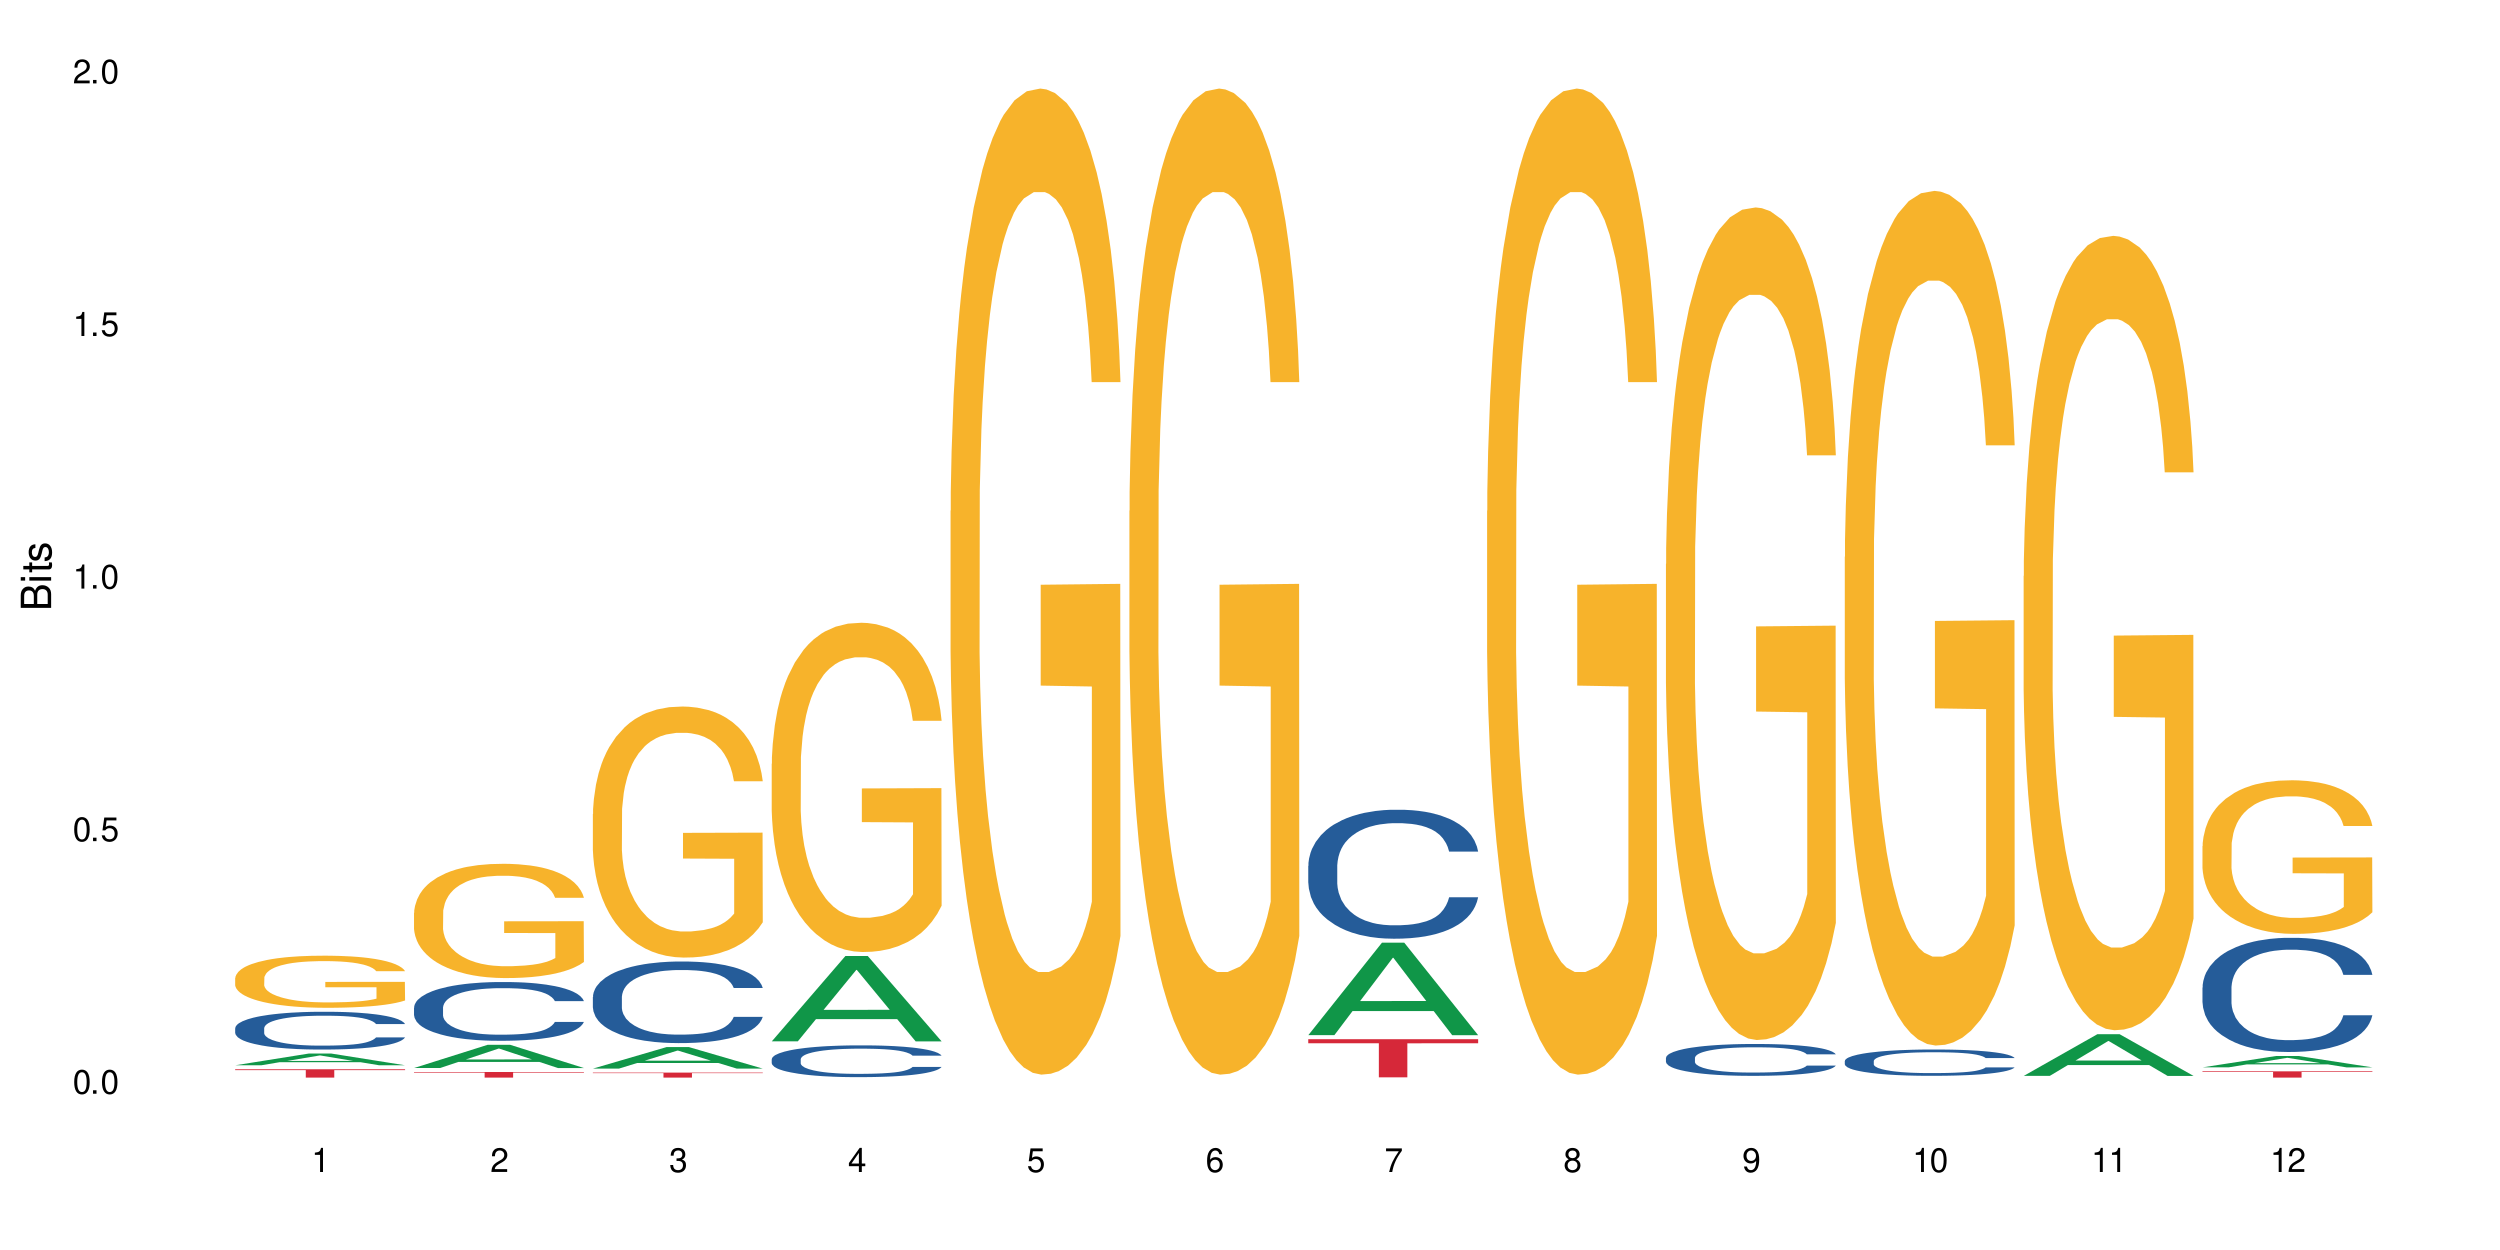 <?xml version="1.0" encoding="UTF-8"?>
<svg xmlns="http://www.w3.org/2000/svg" xmlns:xlink="http://www.w3.org/1999/xlink" width="720" height="360" viewBox="0 0 720 360">
<defs>
<g>
<g id="glyph-0-0">
</g>
<g id="glyph-0-1">
<path d="M 2.641 -6.938 C 2 -6.938 1.422 -6.656 1.078 -6.172 C 0.641 -5.562 0.406 -4.641 0.406 -3.359 C 0.406 -1.016 1.188 0.219 2.641 0.219 C 4.078 0.219 4.859 -1.016 4.859 -3.297 C 4.859 -4.641 4.656 -5.547 4.203 -6.172 C 3.844 -6.656 3.281 -6.938 2.641 -6.938 Z M 2.641 -6.188 C 3.547 -6.188 4 -5.25 4 -3.375 C 4 -1.406 3.562 -0.484 2.625 -0.484 C 1.734 -0.484 1.281 -1.438 1.281 -3.344 C 1.281 -5.25 1.734 -6.188 2.641 -6.188 Z M 2.641 -6.188 "/>
</g>
<g id="glyph-0-2">
<path d="M 1.828 -1 L 0.828 -1 L 0.828 0 L 1.828 0 Z M 1.828 -1 "/>
</g>
<g id="glyph-0-3">
<path d="M 4.562 -6.797 L 1.062 -6.797 L 0.547 -3.094 L 1.328 -3.094 C 1.719 -3.562 2.047 -3.734 2.578 -3.734 C 3.484 -3.734 4.062 -3.109 4.062 -2.094 C 4.062 -1.125 3.484 -0.531 2.578 -0.531 C 1.828 -0.531 1.375 -0.906 1.188 -1.672 L 0.328 -1.672 C 0.453 -1.109 0.547 -0.844 0.75 -0.594 C 1.125 -0.078 1.828 0.219 2.594 0.219 C 3.969 0.219 4.922 -0.781 4.922 -2.219 C 4.922 -3.562 4.031 -4.484 2.719 -4.484 C 2.25 -4.484 1.859 -4.359 1.469 -4.062 L 1.734 -5.969 L 4.562 -5.969 Z M 4.562 -6.797 "/>
</g>
<g id="glyph-0-4">
<path d="M 2.484 -4.938 L 2.484 0 L 3.328 0 L 3.328 -6.938 L 2.766 -6.938 C 2.469 -5.875 2.281 -5.734 0.984 -5.562 L 0.984 -4.938 Z M 2.484 -4.938 "/>
</g>
<g id="glyph-0-5">
<path d="M 4.859 -0.828 L 1.281 -0.828 C 1.359 -1.406 1.672 -1.781 2.5 -2.281 L 3.469 -2.828 C 4.406 -3.344 4.906 -4.062 4.906 -4.906 C 4.906 -5.484 4.672 -6.031 4.266 -6.406 C 3.859 -6.766 3.375 -6.938 2.719 -6.938 C 1.859 -6.938 1.219 -6.625 0.844 -6.031 C 0.609 -5.672 0.5 -5.234 0.484 -4.531 L 1.328 -4.531 C 1.359 -5.016 1.406 -5.281 1.531 -5.516 C 1.75 -5.938 2.188 -6.203 2.703 -6.203 C 3.469 -6.203 4.031 -5.641 4.031 -4.891 C 4.031 -4.344 3.719 -3.859 3.125 -3.516 L 2.234 -3 C 0.812 -2.172 0.406 -1.531 0.328 -0.016 L 4.859 -0.016 Z M 4.859 -0.828 "/>
</g>
<g id="glyph-0-6">
<path d="M 2.125 -3.188 L 2.578 -3.188 C 3.5 -3.188 3.984 -2.766 3.984 -1.922 C 3.984 -1.062 3.469 -0.531 2.594 -0.531 C 1.656 -0.531 1.203 -1 1.156 -2.016 L 0.312 -2.016 C 0.344 -1.453 0.438 -1.094 0.609 -0.781 C 0.953 -0.109 1.625 0.219 2.547 0.219 C 3.953 0.219 4.859 -0.625 4.859 -1.938 C 4.859 -2.828 4.516 -3.297 3.703 -3.594 C 4.344 -3.844 4.656 -4.328 4.656 -5.031 C 4.656 -6.219 3.875 -6.938 2.578 -6.938 C 1.203 -6.938 0.484 -6.172 0.453 -4.703 L 1.297 -4.703 C 1.312 -5.125 1.344 -5.359 1.453 -5.578 C 1.641 -5.969 2.062 -6.203 2.594 -6.203 C 3.344 -6.203 3.797 -5.75 3.797 -5 C 3.797 -4.516 3.609 -4.219 3.25 -4.047 C 3.016 -3.953 2.703 -3.922 2.125 -3.906 Z M 2.125 -3.188 "/>
</g>
<g id="glyph-0-7">
<path d="M 3.141 -1.672 L 3.141 0 L 3.984 0 L 3.984 -1.672 L 4.984 -1.672 L 4.984 -2.438 L 3.984 -2.438 L 3.984 -6.938 L 3.359 -6.938 L 0.266 -2.578 L 0.266 -1.672 Z M 3.141 -2.438 L 1 -2.438 L 3.141 -5.5 Z M 3.141 -2.438 "/>
</g>
<g id="glyph-0-8">
<path d="M 4.781 -5.125 C 4.609 -6.266 3.891 -6.938 2.844 -6.938 C 2.094 -6.938 1.422 -6.578 1.031 -5.953 C 0.594 -5.266 0.406 -4.422 0.406 -3.172 C 0.406 -2 0.578 -1.25 0.984 -0.641 C 1.359 -0.078 1.953 0.219 2.703 0.219 C 3.984 0.219 4.922 -0.75 4.922 -2.094 C 4.922 -3.375 4.062 -4.281 2.844 -4.281 C 2.172 -4.281 1.641 -4.031 1.281 -3.516 C 1.281 -5.234 1.828 -6.188 2.797 -6.188 C 3.391 -6.188 3.797 -5.797 3.938 -5.125 Z M 2.734 -3.531 C 3.547 -3.531 4.062 -2.953 4.062 -2.031 C 4.062 -1.156 3.484 -0.531 2.703 -0.531 C 1.922 -0.531 1.328 -1.188 1.328 -2.078 C 1.328 -2.938 1.906 -3.531 2.734 -3.531 Z M 2.734 -3.531 "/>
</g>
<g id="glyph-0-9">
<path d="M 4.984 -6.797 L 0.438 -6.797 L 0.438 -5.969 L 4.109 -5.969 C 2.5 -3.656 1.828 -2.234 1.328 0 L 2.219 0 C 2.594 -2.172 3.453 -4.047 4.984 -6.094 Z M 4.984 -6.797 "/>
</g>
<g id="glyph-0-10">
<path d="M 3.75 -3.656 C 4.469 -4.094 4.688 -4.438 4.688 -5.078 C 4.688 -6.172 3.844 -6.938 2.641 -6.938 C 1.438 -6.938 0.594 -6.172 0.594 -5.094 C 0.594 -4.438 0.812 -4.094 1.516 -3.656 C 0.734 -3.266 0.359 -2.703 0.359 -1.922 C 0.359 -0.656 1.281 0.219 2.641 0.219 C 3.984 0.219 4.922 -0.656 4.922 -1.922 C 4.922 -2.703 4.531 -3.266 3.75 -3.656 Z M 2.641 -6.188 C 3.359 -6.188 3.812 -5.75 3.812 -5.062 C 3.812 -4.406 3.344 -3.984 2.641 -3.984 C 1.922 -3.984 1.453 -4.406 1.453 -5.078 C 1.453 -5.75 1.922 -6.188 2.641 -6.188 Z M 2.641 -3.266 C 3.484 -3.266 4.062 -2.719 4.062 -1.906 C 4.062 -1.078 3.484 -0.531 2.625 -0.531 C 1.797 -0.531 1.219 -1.094 1.219 -1.906 C 1.219 -2.719 1.781 -3.266 2.641 -3.266 Z M 2.641 -3.266 "/>
</g>
<g id="glyph-0-11">
<path d="M 0.516 -1.578 C 0.672 -0.453 1.406 0.219 2.438 0.219 C 3.188 0.219 3.859 -0.141 4.266 -0.766 C 4.688 -1.453 4.891 -2.297 4.891 -3.547 C 4.891 -4.719 4.703 -5.453 4.312 -6.078 C 3.938 -6.641 3.344 -6.938 2.594 -6.938 C 1.297 -6.938 0.359 -5.969 0.359 -4.625 C 0.359 -3.344 1.234 -2.453 2.453 -2.453 C 3.094 -2.453 3.578 -2.672 4.016 -3.203 C 4 -1.484 3.469 -0.531 2.5 -0.531 C 1.906 -0.531 1.484 -0.906 1.359 -1.578 Z M 2.578 -6.203 C 3.375 -6.203 3.969 -5.531 3.969 -4.641 C 3.969 -3.797 3.391 -3.188 2.547 -3.188 C 1.734 -3.188 1.234 -3.766 1.234 -4.688 C 1.234 -5.562 1.797 -6.203 2.578 -6.203 Z M 2.578 -6.203 "/>
</g>
<g id="glyph-1-0">
</g>
<g id="glyph-1-1">
<path d="M 0 -0.953 L 0 -4.891 C 0 -5.719 -0.234 -6.344 -0.734 -6.797 C -1.188 -7.234 -1.812 -7.469 -2.5 -7.469 C -3.547 -7.469 -4.188 -7 -4.625 -5.875 C -4.984 -6.688 -5.625 -7.094 -6.531 -7.094 C -7.172 -7.094 -7.734 -6.859 -8.141 -6.391 C -8.562 -5.922 -8.75 -5.344 -8.75 -4.5 L -8.75 -0.953 Z M -4.984 -2.062 L -7.766 -2.062 L -7.766 -4.219 C -7.766 -4.844 -7.688 -5.203 -7.453 -5.5 C -7.219 -5.812 -6.859 -5.969 -6.375 -5.969 C -5.891 -5.969 -5.531 -5.812 -5.297 -5.5 C -5.062 -5.203 -4.984 -4.844 -4.984 -4.219 Z M -0.984 -2.062 L -4 -2.062 L -4 -4.781 C -4 -5.766 -3.438 -6.359 -2.484 -6.359 C -1.547 -6.359 -0.984 -5.766 -0.984 -4.781 Z M -0.984 -2.062 "/>
</g>
<g id="glyph-1-2">
<path d="M -6.281 -1.797 L -6.281 -0.797 L 0 -0.797 L 0 -1.797 Z M -8.75 -1.797 L -8.75 -0.797 L -7.484 -0.797 L -7.484 -1.797 Z M -8.75 -1.797 "/>
</g>
<g id="glyph-1-3">
<path d="M -6.281 -3.047 L -6.281 -2.016 L -8.016 -2.016 L -8.016 -1.016 L -6.281 -1.016 L -6.281 -0.172 L -5.469 -0.172 L -5.469 -1.016 L -0.719 -1.016 C -0.078 -1.016 0.281 -1.453 0.281 -2.234 C 0.281 -2.5 0.25 -2.719 0.188 -3.047 L -0.641 -3.047 C -0.609 -2.906 -0.594 -2.766 -0.594 -2.562 C -0.594 -2.141 -0.719 -2.016 -1.156 -2.016 L -5.469 -2.016 L -5.469 -3.047 Z M -6.281 -3.047 "/>
</g>
<g id="glyph-1-4">
<path d="M -4.531 -5.25 C -5.766 -5.25 -6.469 -4.422 -6.469 -2.969 C -6.469 -1.516 -5.719 -0.562 -4.547 -0.562 C -3.562 -0.562 -3.094 -1.062 -2.734 -2.562 L -2.516 -3.484 C -2.344 -4.188 -2.094 -4.469 -1.641 -4.469 C -1.047 -4.469 -0.641 -3.875 -0.641 -3 C -0.641 -2.453 -0.797 -2 -1.062 -1.75 C -1.25 -1.594 -1.422 -1.531 -1.875 -1.469 L -1.875 -0.406 C -0.422 -0.453 0.281 -1.266 0.281 -2.922 C 0.281 -4.5 -0.5 -5.516 -1.719 -5.516 C -2.656 -5.516 -3.172 -4.984 -3.469 -3.734 L -3.703 -2.766 C -3.891 -1.953 -4.156 -1.609 -4.594 -1.609 C -5.188 -1.609 -5.547 -2.125 -5.547 -2.938 C -5.547 -3.75 -5.203 -4.172 -4.531 -4.203 Z M -4.531 -5.25 "/>
</g>
</g>
</defs>
<rect x="-72" y="-36" width="864" height="432" fill="rgb(100%, 100%, 100%)" fill-opacity="1"/>
<path fill-rule="nonzero" fill="rgb(6.275%, 58.824%, 28.235%)" fill-opacity="1" d="M 67.73 306.801 L 67.785 306.797 L 88.957 303.418 L 95.387 303.418 L 116.664 306.801 L 109.188 306.801 L 103.855 305.918 L 80.488 305.918 L 75.258 306.801 L 67.73 306.801 L 82.734 305.555 L 101.711 305.551 L 92.25 303.973 L 92.145 303.969 L 92.039 303.977 L 82.684 305.551 L 82.734 305.555 Z M 67.73 306.801 "/>
<path fill-rule="nonzero" fill="rgb(14.51%, 36.078%, 60%)" fill-opacity="1" d="M 67.73 296.129 L 67.789 296.117 L 67.789 295.879 L 67.969 295.5 L 68.387 295.023 L 68.805 294.695 L 69.879 294.109 L 71.371 293.539 L 72.922 293.102 L 74.055 292.844 L 75.07 292.645 L 77.398 292.277 L 78.891 292.09 L 80.5 291.918 L 82.469 291.75 L 83.902 291.652 L 87.125 291.492 L 89.512 291.422 L 91.363 291.391 L 95.359 291.391 L 97.746 291.434 L 99.477 291.48 L 101.387 291.562 L 102.996 291.652 L 105.801 291.871 L 108.309 292.148 L 109.441 292.309 L 111.234 292.617 L 112.605 292.914 L 113.559 293.172 L 114.633 293.539 L 115.59 293.988 L 116.305 294.496 L 116.664 294.922 L 108.309 294.922 L 107.891 294.527 L 107.414 294.219 L 106.52 293.809 L 105.625 293.52 L 104.371 293.23 L 103.238 293.043 L 101.684 292.855 L 100.312 292.734 L 98.879 292.645 L 97.508 292.586 L 94.883 292.527 L 91.84 292.527 L 90.707 292.547 L 88.379 292.625 L 87.125 292.695 L 85.336 292.836 L 84.082 292.965 L 82.59 293.164 L 81.574 293.332 L 80.32 293.59 L 79.426 293.82 L 78.414 294.148 L 77.816 294.395 L 77.277 294.676 L 76.801 295.004 L 76.441 295.352 L 76.203 295.719 L 76.086 296.078 L 76.086 297.617 L 76.203 297.977 L 76.504 298.395 L 77.277 299 L 78.414 299.527 L 79.727 299.945 L 80.977 300.246 L 81.695 300.383 L 82.648 300.543 L 84.141 300.742 L 86.289 300.941 L 87.543 301.02 L 89.453 301.102 L 91.422 301.141 L 94.047 301.141 L 96.375 301.102 L 97.926 301.051 L 99.535 300.973 L 101.746 300.801 L 103.117 300.645 L 104.312 300.453 L 105.207 300.266 L 105.801 300.105 L 106.699 299.797 L 107.414 299.461 L 107.949 299.109 L 108.309 298.773 L 116.664 298.773 L 116.305 299.172 L 115.77 299.559 L 115.23 299.848 L 114.395 300.195 L 113.441 300.504 L 112.066 300.852 L 110.934 301.082 L 109.441 301.328 L 108.07 301.52 L 106.578 301.688 L 104.371 301.887 L 102.938 301.984 L 101.387 302.074 L 99.535 302.156 L 97.211 302.227 L 94.703 302.266 L 92.375 302.273 L 89.871 302.254 L 88.02 302.215 L 85.574 302.125 L 82.531 301.945 L 80.32 301.758 L 78.59 301.566 L 77.102 301.371 L 75.43 301.102 L 73.281 300.664 L 71.969 300.324 L 71.074 300.047 L 70.059 299.66 L 69.344 299.309 L 68.508 298.754 L 67.91 298.047 L 67.73 297.5 Z M 67.73 296.129 "/>
<path fill-rule="nonzero" fill="rgb(96.863%, 70.196%, 16.863%)" fill-opacity="1" d="M 67.73 281.664 L 67.789 281.652 L 67.789 281.379 L 68.031 280.762 L 68.625 279.91 L 69.402 279.211 L 70.238 278.664 L 70.773 278.375 L 71.668 277.965 L 72.445 277.664 L 74.414 277.047 L 76.922 276.469 L 78.293 276.223 L 79.844 275.988 L 82.051 275.73 L 83.066 275.633 L 86.172 275.414 L 89.691 275.277 L 93.57 275.234 L 95.359 275.25 L 97.805 275.305 L 101.148 275.457 L 103.059 275.594 L 104.551 275.73 L 106.102 275.906 L 108.012 276.184 L 109.801 276.512 L 111.234 276.84 L 112.664 277.25 L 113.859 277.691 L 114.871 278.172 L 115.77 278.746 L 116.305 279.227 L 116.664 279.707 L 108.367 279.707 L 107.891 279.227 L 107.355 278.855 L 106.461 278.402 L 105.562 278.074 L 104.668 277.812 L 102.996 277.457 L 101.566 277.238 L 99.777 277.047 L 98.047 276.922 L 96.074 276.84 L 94.883 276.812 L 91.719 276.812 L 88.855 276.91 L 87.184 277.02 L 85.992 277.129 L 84.32 277.332 L 83.305 277.5 L 82.707 277.609 L 80.918 278.031 L 79.727 278.418 L 79.07 278.676 L 78.234 279.09 L 77.637 279.457 L 76.98 280.008 L 76.621 280.418 L 76.145 281.352 L 76.086 283.816 L 76.266 284.34 L 76.621 284.902 L 77.102 285.395 L 77.816 285.914 L 78.531 286.312 L 79.785 286.848 L 80.859 287.203 L 81.695 287.438 L 83.305 287.809 L 83.961 287.93 L 85.512 288.18 L 87.125 288.371 L 89.094 288.535 L 90.586 288.617 L 92.973 288.684 L 96.016 288.684 L 99.598 288.602 L 101.863 288.492 L 103.414 288.383 L 104.43 288.289 L 105.684 288.137 L 106.578 288 L 107.414 287.848 L 108.43 287.617 L 108.43 284.34 L 93.688 284.324 L 93.688 282.789 L 116.602 282.777 L 116.664 288.137 L 115.41 288.508 L 113.859 288.863 L 112.367 289.137 L 110.816 289.371 L 108.605 289.633 L 106.816 289.797 L 104.07 289.988 L 101.566 290.109 L 98.941 290.191 L 96.613 290.234 L 93.867 290.25 L 91.422 290.219 L 88.797 290.137 L 86.707 290.027 L 84.797 289.891 L 82.887 289.715 L 80.5 289.426 L 78.949 289.191 L 77.34 288.906 L 75.727 288.562 L 74.297 288.191 L 73.34 287.902 L 72.387 287.574 L 71.371 287.164 L 70.418 286.699 L 69.699 286.273 L 69.043 285.793 L 68.566 285.34 L 68.09 284.723 L 67.852 284.23 L 67.73 283.805 Z M 67.73 281.664 "/>
<path fill-rule="nonzero" fill="rgb(83.922%, 15.686%, 22.353%)" fill-opacity="1" d="M 67.73 307.945 L 116.664 307.945 L 116.664 308.203 L 96.27 308.207 L 96.27 310.352 L 88.066 310.352 L 88.066 308.207 L 87.945 308.203 L 67.73 308.203 Z M 67.73 307.945 "/>
<path fill-rule="nonzero" fill="rgb(6.275%, 58.824%, 28.235%)" fill-opacity="1" d="M 119.238 307.586 L 119.289 307.578 L 140.465 300.895 L 146.895 300.895 L 168.172 307.594 L 160.695 307.594 L 155.363 305.844 L 131.996 305.844 L 126.766 307.586 L 119.238 307.586 L 134.242 305.121 L 153.219 305.113 L 143.758 301.988 L 143.652 301.984 L 143.547 302.004 L 134.191 305.113 L 134.242 305.121 Z M 119.238 307.586 "/>
<path fill-rule="nonzero" fill="rgb(14.51%, 36.078%, 60%)" fill-opacity="1" d="M 119.238 290.191 L 119.297 290.18 L 119.297 289.805 L 119.477 289.219 L 119.895 288.477 L 120.312 287.965 L 121.387 287.055 L 122.879 286.172 L 124.43 285.492 L 125.562 285.09 L 126.578 284.781 L 128.906 284.207 L 130.398 283.914 L 132.008 283.652 L 133.977 283.387 L 135.41 283.234 L 138.633 282.984 L 141.02 282.879 L 142.871 282.832 L 146.867 282.832 L 149.254 282.895 L 150.984 282.969 L 152.895 283.094 L 154.504 283.234 L 157.309 283.574 L 159.816 284.008 L 160.949 284.254 L 162.742 284.734 L 164.113 285.199 L 165.066 285.602 L 166.141 286.172 L 167.098 286.867 L 167.812 287.656 L 168.172 288.32 L 159.816 288.32 L 159.398 287.703 L 158.922 287.223 L 158.027 286.59 L 157.133 286.141 L 155.879 285.691 L 154.746 285.398 L 153.191 285.105 L 151.82 284.918 L 150.387 284.781 L 149.016 284.688 L 146.391 284.594 L 143.348 284.594 L 142.211 284.625 L 139.887 284.75 L 138.633 284.855 L 136.844 285.074 L 135.59 285.273 L 134.098 285.586 L 133.082 285.848 L 131.828 286.25 L 130.934 286.605 L 129.922 287.117 L 129.324 287.504 L 128.785 287.934 L 128.309 288.445 L 127.949 288.988 L 127.711 289.559 L 127.594 290.117 L 127.594 292.512 L 127.711 293.07 L 128.012 293.719 L 128.785 294.664 L 129.922 295.484 L 131.234 296.133 L 132.484 296.598 L 133.203 296.812 L 134.156 297.062 L 135.648 297.371 L 137.797 297.68 L 139.051 297.805 L 140.961 297.926 L 142.93 297.988 L 145.555 297.988 L 147.883 297.926 L 149.434 297.848 L 151.043 297.727 L 153.254 297.461 L 154.625 297.215 L 155.816 296.922 L 156.715 296.629 L 157.309 296.379 L 158.207 295.902 L 158.922 295.375 L 159.457 294.832 L 159.816 294.309 L 168.172 294.309 L 167.812 294.926 L 167.277 295.531 L 166.738 295.977 L 165.902 296.52 L 164.949 297 L 163.574 297.539 L 162.441 297.895 L 160.949 298.281 L 159.578 298.578 L 158.086 298.84 L 155.879 299.148 L 154.445 299.305 L 152.895 299.441 L 151.043 299.566 L 148.719 299.676 L 146.211 299.738 L 143.883 299.75 L 141.379 299.723 L 139.527 299.66 L 137.082 299.52 L 134.039 299.242 L 131.828 298.949 L 130.098 298.652 L 128.605 298.344 L 126.938 297.926 L 124.789 297.246 L 123.477 296.719 L 122.582 296.289 L 121.566 295.684 L 120.852 295.145 L 120.016 294.277 L 119.418 293.18 L 119.238 292.328 Z M 119.238 290.191 "/>
<path fill-rule="nonzero" fill="rgb(96.863%, 70.196%, 16.863%)" fill-opacity="1" d="M 119.238 262.871 L 119.297 262.84 L 119.297 262.238 L 119.535 260.887 L 120.133 259.023 L 120.91 257.488 L 121.746 256.285 L 122.281 255.656 L 123.176 254.754 L 123.953 254.094 L 125.922 252.738 L 128.43 251.477 L 129.801 250.938 L 131.352 250.426 L 133.559 249.855 L 134.574 249.645 L 137.676 249.164 L 141.199 248.863 L 145.078 248.77 L 146.867 248.801 L 149.312 248.922 L 152.656 249.254 L 154.566 249.555 L 156.059 249.855 L 157.609 250.246 L 159.52 250.844 L 161.309 251.566 L 162.742 252.289 L 164.172 253.191 L 165.367 254.152 L 166.379 255.203 L 167.277 256.465 L 167.812 257.52 L 168.172 258.57 L 159.875 258.57 L 159.398 257.52 L 158.863 256.707 L 157.965 255.715 L 157.07 254.992 L 156.176 254.422 L 154.504 253.641 L 153.074 253.16 L 151.281 252.738 L 149.551 252.469 L 147.582 252.289 L 146.391 252.227 L 143.227 252.227 L 140.363 252.438 L 138.691 252.68 L 137.5 252.918 L 135.828 253.371 L 134.812 253.73 L 134.215 253.973 L 132.426 254.902 L 131.234 255.746 L 130.578 256.316 L 129.742 257.219 L 129.145 258.031 L 128.488 259.23 L 128.129 260.133 L 127.652 262.18 L 127.594 267.59 L 127.773 268.73 L 128.129 269.965 L 128.605 271.047 L 129.324 272.188 L 130.039 273.059 L 131.293 274.23 L 132.367 275.016 L 133.203 275.523 L 134.812 276.336 L 135.469 276.605 L 137.02 277.148 L 138.633 277.57 L 140.602 277.93 L 142.094 278.109 L 144.48 278.262 L 147.523 278.262 L 151.105 278.078 L 153.371 277.84 L 154.922 277.598 L 155.938 277.387 L 157.191 277.059 L 158.086 276.758 L 158.922 276.426 L 159.938 275.914 L 159.938 268.73 L 145.195 268.699 L 145.195 265.336 L 168.109 265.305 L 168.172 277.059 L 166.918 277.871 L 165.367 278.652 L 163.875 279.254 L 162.324 279.762 L 160.113 280.336 L 158.324 280.695 L 155.578 281.117 L 153.074 281.387 L 150.449 281.566 L 148.121 281.656 L 145.375 281.688 L 142.93 281.625 L 140.305 281.445 L 138.215 281.207 L 136.305 280.906 L 134.395 280.516 L 132.008 279.883 L 130.457 279.371 L 128.848 278.742 L 127.234 277.988 L 125.801 277.18 L 124.848 276.547 L 123.895 275.824 L 122.879 274.922 L 121.926 273.902 L 121.207 272.969 L 120.551 271.918 L 120.074 270.926 L 119.598 269.574 L 119.359 268.492 L 119.238 267.559 Z M 119.238 262.871 "/>
<path fill-rule="nonzero" fill="rgb(83.922%, 15.686%, 22.353%)" fill-opacity="1" d="M 119.238 308.738 L 168.172 308.738 L 168.172 308.91 L 147.777 308.91 L 147.777 310.352 L 139.574 310.352 L 139.574 308.914 L 139.453 308.91 L 119.238 308.91 Z M 119.238 308.738 "/>
<path fill-rule="nonzero" fill="rgb(6.275%, 58.824%, 28.235%)" fill-opacity="1" d="M 170.746 307.754 L 170.797 307.75 L 191.973 301.559 L 198.402 301.559 L 219.68 307.762 L 212.203 307.762 L 206.871 306.141 L 183.504 306.141 L 178.273 307.754 L 170.746 307.754 L 185.75 305.473 L 204.727 305.465 L 195.266 302.57 L 195.16 302.566 L 195.055 302.582 L 185.699 305.465 L 185.75 305.473 Z M 170.746 307.754 "/>
<path fill-rule="nonzero" fill="rgb(14.51%, 36.078%, 60%)" fill-opacity="1" d="M 170.746 287.148 L 170.805 287.125 L 170.805 286.609 L 170.984 285.797 L 171.402 284.766 L 171.82 284.059 L 172.895 282.789 L 174.387 281.566 L 175.938 280.621 L 177.07 280.062 L 178.086 279.633 L 180.414 278.84 L 181.906 278.434 L 183.516 278.066 L 185.484 277.703 L 186.918 277.488 L 190.141 277.145 L 192.527 276.992 L 194.375 276.93 L 198.375 276.93 L 200.762 277.016 L 202.492 277.121 L 204.402 277.293 L 206.012 277.488 L 208.816 277.961 L 211.324 278.562 L 212.457 278.906 L 214.25 279.57 L 215.621 280.215 L 216.574 280.773 L 217.648 281.566 L 218.605 282.531 L 219.32 283.629 L 219.68 284.551 L 211.324 284.551 L 210.906 283.691 L 210.43 283.027 L 209.535 282.145 L 208.641 281.523 L 207.387 280.902 L 206.25 280.492 L 204.699 280.086 L 203.328 279.828 L 201.895 279.633 L 200.523 279.504 L 197.898 279.375 L 194.855 279.375 L 193.719 279.418 L 191.395 279.59 L 190.141 279.742 L 188.352 280.043 L 187.098 280.32 L 185.605 280.75 L 184.59 281.117 L 183.336 281.676 L 182.441 282.168 L 181.426 282.875 L 180.832 283.414 L 180.293 284.016 L 179.816 284.723 L 179.457 285.473 L 179.219 286.27 L 179.102 287.039 L 179.102 290.367 L 179.219 291.141 L 179.52 292.043 L 180.293 293.352 L 181.426 294.488 L 182.742 295.391 L 183.992 296.035 L 184.711 296.336 L 185.664 296.68 L 187.156 297.109 L 189.305 297.539 L 190.559 297.711 L 192.469 297.883 L 194.438 297.969 L 197.062 297.969 L 199.391 297.883 L 200.941 297.773 L 202.551 297.602 L 204.762 297.238 L 206.133 296.895 L 207.324 296.484 L 208.223 296.078 L 208.816 295.734 L 209.711 295.07 L 210.43 294.34 L 210.965 293.59 L 211.324 292.859 L 219.68 292.859 L 219.32 293.715 L 218.785 294.555 L 218.246 295.176 L 217.41 295.93 L 216.457 296.594 L 215.082 297.344 L 213.949 297.84 L 212.457 298.375 L 211.086 298.781 L 209.594 299.148 L 207.387 299.578 L 205.953 299.793 L 204.402 299.984 L 202.551 300.156 L 200.227 300.309 L 197.719 300.395 L 195.391 300.414 L 192.887 300.371 L 191.035 300.285 L 188.59 300.094 L 185.547 299.707 L 183.336 299.297 L 181.605 298.891 L 180.113 298.461 L 178.445 297.883 L 176.297 296.938 L 174.984 296.207 L 174.086 295.605 L 173.074 294.77 L 172.355 294.016 L 171.523 292.816 L 170.926 291.289 L 170.746 290.109 Z M 170.746 287.148 "/>
<path fill-rule="nonzero" fill="rgb(96.863%, 70.196%, 16.863%)" fill-opacity="1" d="M 170.746 234.445 L 170.805 234.379 L 170.805 233.059 L 171.043 230.09 L 171.641 225.992 L 172.418 222.625 L 173.254 219.984 L 173.789 218.598 L 174.684 216.617 L 175.461 215.164 L 177.43 212.191 L 179.938 209.418 L 181.309 208.23 L 182.859 207.109 L 185.066 205.852 L 186.082 205.391 L 189.184 204.336 L 192.707 203.672 L 196.586 203.477 L 198.375 203.543 L 200.82 203.805 L 204.164 204.531 L 206.074 205.191 L 207.566 205.852 L 209.117 206.711 L 211.027 208.031 L 212.816 209.617 L 214.25 211.203 L 215.68 213.184 L 216.875 215.297 L 217.887 217.605 L 218.785 220.383 L 219.32 222.691 L 219.68 225.004 L 211.383 225.004 L 210.906 222.691 L 210.371 220.91 L 209.473 218.73 L 208.578 217.145 L 207.684 215.891 L 206.012 214.172 L 204.582 213.117 L 202.789 212.191 L 201.059 211.598 L 199.09 211.203 L 197.898 211.07 L 194.734 211.07 L 191.871 211.531 L 190.199 212.059 L 189.008 212.59 L 187.336 213.578 L 186.32 214.371 L 185.723 214.898 L 183.934 216.945 L 182.742 218.797 L 182.086 220.051 L 181.25 222.031 L 180.652 223.816 L 179.996 226.457 L 179.637 228.438 L 179.16 232.93 L 179.102 244.816 L 179.281 247.324 L 179.637 250.031 L 180.113 252.41 L 180.832 254.918 L 181.547 256.832 L 182.801 259.41 L 183.875 261.125 L 184.711 262.25 L 186.32 264.031 L 186.977 264.625 L 188.527 265.812 L 190.141 266.738 L 192.109 267.531 L 193.602 267.926 L 195.988 268.258 L 199.031 268.258 L 202.613 267.859 L 204.879 267.332 L 206.43 266.805 L 207.445 266.344 L 208.699 265.617 L 209.594 264.957 L 210.43 264.23 L 211.445 263.105 L 211.445 247.324 L 196.703 247.258 L 196.703 239.863 L 219.617 239.797 L 219.68 265.617 L 218.426 267.398 L 216.875 269.117 L 215.383 270.438 L 213.832 271.559 L 211.621 272.812 L 209.832 273.605 L 207.086 274.531 L 204.582 275.125 L 201.957 275.523 L 199.629 275.719 L 196.883 275.785 L 194.438 275.652 L 191.812 275.258 L 189.723 274.73 L 187.812 274.07 L 185.902 273.211 L 183.516 271.824 L 181.965 270.699 L 180.355 269.312 L 178.742 267.664 L 177.309 265.879 L 176.355 264.492 L 175.402 262.91 L 174.387 260.926 L 173.43 258.684 L 172.715 256.637 L 172.059 254.324 L 171.582 252.145 L 171.105 249.172 L 170.867 246.797 L 170.746 244.75 Z M 170.746 234.445 "/>
<path fill-rule="nonzero" fill="rgb(83.922%, 15.686%, 22.353%)" fill-opacity="1" d="M 170.746 308.902 L 219.68 308.902 L 219.68 309.059 L 199.285 309.059 L 199.285 310.352 L 191.078 310.352 L 191.078 309.062 L 190.961 309.059 L 170.746 309.059 Z M 170.746 308.902 "/>
<path fill-rule="nonzero" fill="rgb(6.275%, 58.824%, 28.235%)" fill-opacity="1" d="M 222.254 299.898 L 222.305 299.879 L 243.48 275.324 L 249.91 275.324 L 271.188 299.922 L 263.711 299.922 L 258.379 293.504 L 235.008 293.504 L 229.781 299.898 L 222.254 299.898 L 237.258 290.848 L 256.234 290.824 L 246.773 279.344 L 246.668 279.32 L 246.562 279.391 L 237.207 290.824 L 237.258 290.848 Z M 222.254 299.898 "/>
<path fill-rule="nonzero" fill="rgb(14.51%, 36.078%, 60%)" fill-opacity="1" d="M 222.254 305.051 L 222.312 305.043 L 222.312 304.84 L 222.492 304.523 L 222.91 304.121 L 223.328 303.844 L 224.402 303.352 L 225.895 302.875 L 227.445 302.508 L 228.578 302.289 L 229.594 302.121 L 231.922 301.812 L 233.414 301.652 L 235.023 301.512 L 236.992 301.367 L 238.426 301.285 L 241.648 301.152 L 244.035 301.094 L 245.883 301.066 L 249.883 301.066 L 252.27 301.102 L 254 301.141 L 255.91 301.211 L 257.52 301.285 L 260.324 301.469 L 262.832 301.703 L 263.965 301.836 L 265.754 302.098 L 267.129 302.348 L 268.082 302.566 L 269.156 302.875 L 270.113 303.25 L 270.828 303.676 L 271.188 304.039 L 262.832 304.039 L 262.414 303.703 L 261.938 303.441 L 261.043 303.102 L 260.145 302.859 L 258.895 302.613 L 257.758 302.457 L 256.207 302.297 L 254.836 302.195 L 253.402 302.121 L 252.031 302.07 L 249.406 302.02 L 246.363 302.02 L 245.227 302.039 L 242.902 302.105 L 241.648 302.164 L 239.855 302.281 L 238.605 302.391 L 237.113 302.555 L 236.098 302.699 L 234.844 302.918 L 233.949 303.109 L 232.934 303.387 L 232.34 303.594 L 231.801 303.828 L 231.324 304.105 L 230.965 304.398 L 230.727 304.707 L 230.609 305.008 L 230.609 306.305 L 230.727 306.605 L 231.027 306.957 L 231.801 307.469 L 232.934 307.91 L 234.25 308.262 L 235.5 308.512 L 236.219 308.629 L 237.172 308.766 L 238.664 308.934 L 240.812 309.098 L 242.066 309.168 L 243.977 309.234 L 245.945 309.266 L 248.57 309.266 L 250.898 309.234 L 252.449 309.191 L 254.059 309.125 L 256.266 308.98 L 257.641 308.848 L 258.832 308.688 L 259.73 308.531 L 260.324 308.395 L 261.219 308.137 L 261.938 307.852 L 262.473 307.559 L 262.832 307.273 L 271.188 307.273 L 270.828 307.609 L 270.289 307.938 L 269.754 308.18 L 268.918 308.473 L 267.965 308.73 L 266.59 309.023 L 265.457 309.215 L 263.965 309.426 L 262.594 309.586 L 261.102 309.727 L 258.895 309.895 L 257.461 309.977 L 255.91 310.055 L 254.059 310.121 L 251.73 310.18 L 249.227 310.211 L 246.898 310.219 L 244.391 310.203 L 242.543 310.172 L 240.098 310.094 L 237.051 309.945 L 234.844 309.785 L 233.113 309.625 L 231.621 309.457 L 229.953 309.234 L 227.805 308.863 L 226.492 308.582 L 225.594 308.348 L 224.582 308.02 L 223.863 307.727 L 223.031 307.258 L 222.434 306.664 L 222.254 306.203 Z M 222.254 305.051 "/>
<path fill-rule="nonzero" fill="rgb(96.863%, 70.196%, 16.863%)" fill-opacity="1" d="M 222.254 219.969 L 222.312 219.879 L 222.312 218.148 L 222.551 214.25 L 223.148 208.883 L 223.926 204.465 L 224.762 201 L 225.297 199.184 L 226.191 196.586 L 226.969 194.68 L 228.938 190.781 L 231.445 187.145 L 232.816 185.586 L 234.367 184.113 L 236.574 182.469 L 237.59 181.863 L 240.691 180.477 L 244.215 179.609 L 248.094 179.352 L 249.883 179.438 L 252.328 179.781 L 255.672 180.734 L 257.582 181.602 L 259.07 182.469 L 260.625 183.594 L 262.535 185.324 L 264.324 187.402 L 265.754 189.484 L 267.188 192.082 L 268.383 194.852 L 269.395 197.883 L 270.289 201.52 L 270.828 204.551 L 271.188 207.582 L 262.891 207.582 L 262.414 204.551 L 261.875 202.215 L 260.98 199.355 L 260.086 197.277 L 259.191 195.633 L 257.52 193.379 L 256.09 191.996 L 254.297 190.781 L 252.566 190.004 L 250.598 189.484 L 249.406 189.309 L 246.242 189.309 L 243.379 189.914 L 241.707 190.609 L 240.516 191.301 L 238.844 192.602 L 237.828 193.641 L 237.23 194.332 L 235.441 197.016 L 234.25 199.441 L 233.59 201.086 L 232.758 203.688 L 232.16 206.023 L 231.504 209.488 L 231.145 212.086 L 230.668 217.977 L 230.609 233.562 L 230.785 236.855 L 231.145 240.406 L 231.621 243.523 L 232.34 246.812 L 233.055 249.324 L 234.309 252.703 L 235.383 254.953 L 236.219 256.426 L 237.828 258.766 L 238.484 259.543 L 240.035 261.102 L 241.648 262.316 L 243.617 263.355 L 245.109 263.875 L 247.496 264.309 L 250.539 264.309 L 254.121 263.789 L 256.387 263.094 L 257.938 262.402 L 258.953 261.797 L 260.207 260.844 L 261.102 259.977 L 261.938 259.023 L 262.949 257.551 L 262.949 236.855 L 248.211 236.77 L 248.211 227.07 L 271.125 226.98 L 271.188 260.844 L 269.934 263.184 L 268.383 265.434 L 266.891 267.164 L 265.34 268.637 L 263.129 270.285 L 261.34 271.324 L 258.594 272.535 L 256.09 273.312 L 253.465 273.836 L 251.137 274.094 L 248.391 274.18 L 245.945 274.008 L 243.32 273.488 L 241.23 272.793 L 239.32 271.93 L 237.41 270.805 L 235.023 268.984 L 233.473 267.512 L 231.859 265.695 L 230.25 263.527 L 228.816 261.191 L 227.863 259.371 L 226.91 257.293 L 225.895 254.695 L 224.938 251.75 L 224.223 249.066 L 223.566 246.035 L 223.09 243.176 L 222.613 239.281 L 222.375 236.16 L 222.254 233.477 Z M 222.254 219.969 "/>
<path fill-rule="nonzero" fill="rgb(96.863%, 70.196%, 16.863%)" fill-opacity="1" d="M 273.762 147.141 L 273.82 146.883 L 273.82 141.695 L 274.059 130.023 L 274.656 113.941 L 275.434 100.715 L 276.27 90.344 L 276.805 84.895 L 277.699 77.117 L 278.477 71.41 L 280.445 59.738 L 282.949 48.848 L 284.324 44.18 L 285.875 39.77 L 288.082 34.84 L 289.098 33.027 L 292.199 28.875 L 295.723 26.281 L 299.602 25.504 L 301.391 25.766 L 303.836 26.801 L 307.18 29.652 L 309.09 32.246 L 310.578 34.84 L 312.133 38.211 L 314.039 43.398 L 315.832 49.625 L 317.262 55.848 L 318.695 63.629 L 319.891 71.93 L 320.902 81.004 L 321.797 91.898 L 322.336 100.977 L 322.695 110.055 L 314.398 110.055 L 313.922 100.977 L 313.383 93.973 L 312.488 85.414 L 311.594 79.191 L 310.699 74.262 L 309.027 67.52 L 307.598 63.371 L 305.805 59.738 L 304.074 57.406 L 302.105 55.848 L 300.914 55.328 L 297.75 55.328 L 294.887 57.145 L 293.215 59.219 L 292.02 61.297 L 290.352 65.184 L 289.336 68.297 L 288.738 70.371 L 286.949 78.414 L 285.754 85.676 L 285.098 90.602 L 284.266 98.383 L 283.668 105.383 L 283.012 115.758 L 282.652 123.539 L 282.176 141.176 L 282.117 187.859 L 282.293 197.715 L 282.652 208.348 L 283.129 217.684 L 283.848 227.539 L 284.562 235.059 L 285.816 245.176 L 286.891 251.918 L 287.727 256.328 L 289.336 263.328 L 289.992 265.664 L 291.543 270.332 L 293.156 273.965 L 295.125 277.074 L 296.617 278.633 L 299.004 279.93 L 302.047 279.93 L 305.625 278.371 L 307.895 276.297 L 309.445 274.223 L 310.461 272.406 L 311.715 269.555 L 312.609 266.961 L 313.445 264.109 L 314.457 259.699 L 314.457 197.715 L 299.719 197.453 L 299.719 168.406 L 322.633 168.148 L 322.695 269.555 L 321.441 276.559 L 319.891 283.301 L 318.398 288.488 L 316.844 292.895 L 314.637 297.824 L 312.848 300.938 L 310.102 304.566 L 307.598 306.902 L 304.969 308.457 L 302.645 309.234 L 299.898 309.496 L 297.453 308.977 L 294.824 307.418 L 292.738 305.344 L 290.828 302.75 L 288.918 299.379 L 286.531 293.934 L 284.98 289.523 L 283.367 284.078 L 281.758 277.594 L 280.324 270.59 L 279.371 265.145 L 278.414 258.922 L 277.402 251.141 L 276.445 242.324 L 275.73 234.281 L 275.074 225.207 L 274.598 216.648 L 274.121 204.977 L 273.879 195.641 L 273.762 187.598 Z M 273.762 147.141 "/>
<path fill-rule="nonzero" fill="rgb(96.863%, 70.196%, 16.863%)" fill-opacity="1" d="M 325.27 147.141 L 325.328 146.883 L 325.328 141.695 L 325.566 130.023 L 326.164 113.941 L 326.941 100.715 L 327.773 90.344 L 328.312 84.895 L 329.207 77.117 L 329.984 71.41 L 331.953 59.738 L 334.457 48.848 L 335.832 44.18 L 337.383 39.77 L 339.59 34.84 L 340.605 33.027 L 343.707 28.875 L 347.23 26.281 L 351.109 25.504 L 352.898 25.766 L 355.344 26.801 L 358.688 29.652 L 360.594 32.246 L 362.086 34.84 L 363.641 38.211 L 365.547 43.398 L 367.34 49.625 L 368.77 55.848 L 370.203 63.629 L 371.395 71.93 L 372.41 81.004 L 373.305 91.898 L 373.844 100.977 L 374.199 110.055 L 365.906 110.055 L 365.43 100.977 L 364.891 93.973 L 363.996 85.414 L 363.102 79.191 L 362.207 74.262 L 360.535 67.52 L 359.105 63.371 L 357.312 59.738 L 355.582 57.406 L 353.613 55.848 L 352.422 55.328 L 349.258 55.328 L 346.395 57.145 L 344.723 59.219 L 343.527 61.297 L 341.859 65.184 L 340.844 68.297 L 340.246 70.371 L 338.457 78.414 L 337.262 85.676 L 336.605 90.602 L 335.77 98.383 L 335.176 105.383 L 334.52 115.758 L 334.16 123.539 L 333.684 141.176 L 333.625 187.859 L 333.801 197.715 L 334.16 208.348 L 334.637 217.684 L 335.355 227.539 L 336.07 235.059 L 337.324 245.176 L 338.398 251.918 L 339.234 256.328 L 340.844 263.328 L 341.5 265.664 L 343.051 270.332 L 344.664 273.965 L 346.633 277.074 L 348.125 278.633 L 350.512 279.93 L 353.555 279.93 L 357.133 278.371 L 359.402 276.297 L 360.953 274.223 L 361.969 272.406 L 363.223 269.555 L 364.117 266.961 L 364.953 264.109 L 365.965 259.699 L 365.965 197.715 L 351.227 197.453 L 351.227 168.406 L 374.141 168.148 L 374.199 269.555 L 372.949 276.559 L 371.395 283.301 L 369.906 288.488 L 368.352 292.895 L 366.145 297.824 L 364.355 300.938 L 361.609 304.566 L 359.105 306.902 L 356.477 308.457 L 354.152 309.234 L 351.406 309.496 L 348.961 308.977 L 346.332 307.418 L 344.246 305.344 L 342.336 302.75 L 340.426 299.379 L 338.039 293.934 L 336.488 289.523 L 334.875 284.078 L 333.266 277.594 L 331.832 270.59 L 330.879 265.145 L 329.922 258.922 L 328.91 251.141 L 327.953 242.324 L 327.238 234.281 L 326.582 225.207 L 326.105 216.648 L 325.625 204.977 L 325.387 195.641 L 325.27 187.598 Z M 325.27 147.141 "/>
<path fill-rule="nonzero" fill="rgb(6.275%, 58.824%, 28.235%)" fill-opacity="1" d="M 376.777 298.117 L 376.828 298.09 L 398 271.496 L 404.43 271.496 L 425.707 298.141 L 418.234 298.141 L 412.902 291.188 L 389.531 291.188 L 384.305 298.117 L 376.777 298.117 L 391.781 288.309 L 410.758 288.285 L 401.293 275.852 L 401.191 275.824 L 401.086 275.902 L 391.727 288.285 L 391.781 288.309 Z M 376.777 298.117 "/>
<path fill-rule="nonzero" fill="rgb(14.51%, 36.078%, 60%)" fill-opacity="1" d="M 376.777 249.375 L 376.836 249.344 L 376.836 248.527 L 377.016 247.238 L 377.434 245.609 L 377.852 244.488 L 378.926 242.488 L 380.418 240.551 L 381.969 239.059 L 383.102 238.176 L 384.117 237.496 L 386.445 236.242 L 387.934 235.598 L 389.547 235.02 L 391.516 234.441 L 392.949 234.102 L 396.172 233.559 L 398.559 233.32 L 400.406 233.219 L 404.406 233.219 L 406.793 233.355 L 408.523 233.527 L 410.434 233.797 L 412.043 234.102 L 414.848 234.848 L 417.355 235.801 L 418.488 236.344 L 420.277 237.395 L 421.652 238.414 L 422.605 239.297 L 423.68 240.551 L 424.633 242.078 L 425.352 243.809 L 425.707 245.27 L 417.355 245.27 L 416.938 243.914 L 416.461 242.859 L 415.562 241.469 L 414.668 240.484 L 413.414 239.5 L 412.281 238.855 L 410.73 238.211 L 409.359 237.801 L 407.926 237.496 L 406.555 237.293 L 403.93 237.09 L 400.883 237.09 L 399.75 237.156 L 397.422 237.43 L 396.172 237.668 L 394.379 238.141 L 393.129 238.582 L 391.637 239.262 L 390.621 239.84 L 389.367 240.723 L 388.473 241.504 L 387.457 242.621 L 386.859 243.473 L 386.324 244.422 L 385.848 245.543 L 385.488 246.73 L 385.25 247.984 L 385.129 249.207 L 385.129 254.469 L 385.25 255.691 L 385.547 257.117 L 386.324 259.188 L 387.457 260.984 L 388.77 262.41 L 390.023 263.43 L 390.738 263.902 L 391.695 264.449 L 393.188 265.125 L 395.336 265.805 L 396.59 266.078 L 398.496 266.348 L 400.469 266.484 L 403.094 266.484 L 405.418 266.348 L 406.973 266.18 L 408.582 265.906 L 410.789 265.328 L 412.164 264.785 L 413.355 264.141 L 414.25 263.496 L 414.848 262.953 L 415.742 261.902 L 416.461 260.746 L 416.996 259.559 L 417.355 258.406 L 425.707 258.406 L 425.352 259.762 L 424.812 261.086 L 424.277 262.07 L 423.441 263.258 L 422.484 264.312 L 421.113 265.5 L 419.98 266.281 L 418.488 267.129 L 417.117 267.773 L 415.625 268.352 L 413.414 269.031 L 411.984 269.367 L 410.434 269.676 L 408.582 269.945 L 406.254 270.184 L 403.75 270.32 L 401.422 270.352 L 398.914 270.285 L 397.066 270.148 L 394.617 269.844 L 391.574 269.234 L 389.367 268.59 L 387.637 267.945 L 386.145 267.266 L 384.473 266.348 L 382.324 264.855 L 381.012 263.699 L 380.117 262.75 L 379.105 261.426 L 378.387 260.238 L 377.551 258.336 L 376.957 255.93 L 376.777 254.062 Z M 376.777 249.375 "/>
<path fill-rule="nonzero" fill="rgb(83.922%, 15.686%, 22.353%)" fill-opacity="1" d="M 376.777 299.285 L 425.707 299.285 L 425.707 300.461 L 405.316 300.473 L 405.316 310.273 L 397.109 310.273 L 397.109 300.48 L 396.992 300.461 L 376.777 300.461 Z M 376.777 299.285 "/>
<path fill-rule="nonzero" fill="rgb(96.863%, 70.196%, 16.863%)" fill-opacity="1" d="M 428.285 147.141 L 428.344 146.883 L 428.344 141.695 L 428.582 130.023 L 429.18 113.941 L 429.953 100.715 L 430.789 90.344 L 431.328 84.895 L 432.223 77.117 L 433 71.41 L 434.969 59.738 L 437.473 48.848 L 438.848 44.18 L 440.398 39.77 L 442.605 34.84 L 443.621 33.027 L 446.723 28.875 L 450.242 26.281 L 454.121 25.504 L 455.914 25.766 L 458.359 26.801 L 461.703 29.652 L 463.609 32.246 L 465.102 34.84 L 466.652 38.211 L 468.562 43.398 L 470.355 49.625 L 471.785 55.848 L 473.219 63.629 L 474.41 71.93 L 475.426 81.004 L 476.32 91.898 L 476.859 100.977 L 477.215 110.055 L 468.922 110.055 L 468.445 100.977 L 467.906 93.973 L 467.012 85.414 L 466.117 79.191 L 465.223 74.262 L 463.551 67.52 L 462.117 63.371 L 460.328 59.738 L 458.598 57.406 L 456.629 55.848 L 455.434 55.328 L 452.273 55.328 L 449.41 57.145 L 447.738 59.219 L 446.543 61.297 L 444.875 65.184 L 443.859 68.297 L 443.262 70.371 L 441.473 78.414 L 440.277 85.676 L 439.621 90.602 L 438.785 98.383 L 438.191 105.383 L 437.535 115.758 L 437.176 123.539 L 436.699 141.176 L 436.637 187.859 L 436.816 197.715 L 437.176 208.348 L 437.652 217.684 L 438.367 227.539 L 439.086 235.059 L 440.34 245.176 L 441.414 251.918 L 442.246 256.328 L 443.859 263.328 L 444.516 265.664 L 446.066 270.332 L 447.68 273.965 L 449.648 277.074 L 451.141 278.633 L 453.527 279.93 L 456.57 279.93 L 460.148 278.371 L 462.418 276.297 L 463.969 274.223 L 464.984 272.406 L 466.238 269.555 L 467.133 266.961 L 467.969 264.109 L 468.98 259.699 L 468.98 197.715 L 454.242 197.453 L 454.242 168.406 L 477.156 168.148 L 477.215 269.555 L 475.965 276.559 L 474.41 283.301 L 472.918 288.488 L 471.367 292.895 L 469.16 297.824 L 467.371 300.938 L 464.625 304.566 L 462.117 306.902 L 459.492 308.457 L 457.164 309.234 L 454.422 309.496 L 451.973 308.977 L 449.348 307.418 L 447.262 305.344 L 445.352 302.75 L 443.441 299.379 L 441.055 293.934 L 439.504 289.523 L 437.891 284.078 L 436.281 277.594 L 434.848 270.59 L 433.895 265.145 L 432.938 258.922 L 431.926 251.141 L 430.969 242.324 L 430.254 234.281 L 429.598 225.207 L 429.121 216.648 L 428.641 204.977 L 428.402 195.641 L 428.285 187.598 Z M 428.285 147.141 "/>
<path fill-rule="nonzero" fill="rgb(14.51%, 36.078%, 60%)" fill-opacity="1" d="M 479.793 304.664 L 479.852 304.656 L 479.852 304.453 L 480.031 304.137 L 480.449 303.734 L 480.867 303.457 L 481.941 302.961 L 483.434 302.484 L 484.984 302.113 L 486.117 301.895 L 487.133 301.727 L 489.457 301.418 L 490.949 301.258 L 492.562 301.117 L 494.531 300.973 L 495.965 300.891 L 499.184 300.754 L 501.574 300.695 L 503.422 300.672 L 507.422 300.672 L 509.809 300.703 L 511.539 300.746 L 513.449 300.812 L 515.059 300.891 L 517.863 301.074 L 520.371 301.309 L 521.504 301.441 L 523.293 301.703 L 524.668 301.953 L 525.621 302.172 L 526.695 302.484 L 527.648 302.859 L 528.367 303.289 L 528.723 303.648 L 520.371 303.648 L 519.953 303.312 L 519.473 303.055 L 518.578 302.711 L 517.684 302.465 L 516.43 302.223 L 515.297 302.062 L 513.746 301.902 L 512.375 301.805 L 510.941 301.727 L 509.57 301.676 L 506.941 301.629 L 503.898 301.629 L 502.766 301.645 L 500.438 301.711 L 499.184 301.77 L 497.395 301.887 L 496.141 301.996 L 494.648 302.164 L 493.637 302.309 L 492.383 302.523 L 491.488 302.719 L 490.473 302.996 L 489.875 303.203 L 489.34 303.438 L 488.863 303.715 L 488.504 304.012 L 488.266 304.32 L 488.145 304.621 L 488.145 305.922 L 488.266 306.227 L 488.562 306.578 L 489.34 307.09 L 490.473 307.535 L 491.785 307.887 L 493.039 308.137 L 493.754 308.254 L 494.711 308.391 L 496.203 308.559 L 498.352 308.727 L 499.602 308.793 L 501.512 308.859 L 503.48 308.891 L 506.109 308.891 L 508.434 308.859 L 509.988 308.816 L 511.598 308.75 L 513.805 308.605 L 515.18 308.473 L 516.371 308.312 L 517.266 308.152 L 517.863 308.02 L 518.758 307.762 L 519.473 307.477 L 520.012 307.18 L 520.371 306.895 L 528.723 306.895 L 528.367 307.23 L 527.828 307.559 L 527.293 307.801 L 526.457 308.094 L 525.5 308.355 L 524.129 308.648 L 522.996 308.844 L 521.504 309.051 L 520.133 309.211 L 518.641 309.355 L 516.43 309.523 L 515 309.605 L 513.449 309.68 L 511.598 309.75 L 509.27 309.809 L 506.766 309.84 L 504.438 309.848 L 501.93 309.832 L 500.082 309.797 L 497.633 309.723 L 494.59 309.57 L 492.383 309.414 L 490.652 309.254 L 489.16 309.086 L 487.488 308.859 L 485.34 308.488 L 484.027 308.203 L 483.133 307.969 L 482.117 307.641 L 481.402 307.348 L 480.566 306.879 L 479.969 306.285 L 479.793 305.82 Z M 479.793 304.664 "/>
<path fill-rule="nonzero" fill="rgb(96.863%, 70.196%, 16.863%)" fill-opacity="1" d="M 479.793 162.445 L 479.852 162.227 L 479.852 157.844 L 480.09 147.992 L 480.688 134.414 L 481.461 123.246 L 482.297 114.488 L 482.836 109.891 L 483.73 103.32 L 484.504 98.5 L 486.477 88.648 L 488.98 79.449 L 490.355 75.508 L 491.906 71.785 L 494.113 67.625 L 495.129 66.094 L 498.23 62.59 L 501.75 60.398 L 505.629 59.742 L 507.422 59.961 L 509.867 60.836 L 513.207 63.246 L 515.117 65.434 L 516.609 67.625 L 518.16 70.473 L 520.07 74.852 L 521.863 80.105 L 523.293 85.363 L 524.727 91.934 L 525.918 98.941 L 526.934 106.605 L 527.828 115.801 L 528.367 123.465 L 528.723 131.129 L 520.43 131.129 L 519.953 123.465 L 519.414 117.555 L 518.52 110.328 L 517.625 105.07 L 516.73 100.91 L 515.059 95.219 L 513.625 91.715 L 511.836 88.648 L 510.105 86.676 L 508.137 85.363 L 506.941 84.926 L 503.781 84.926 L 500.918 86.457 L 499.246 88.211 L 498.051 89.961 L 496.383 93.246 L 495.367 95.875 L 494.77 97.625 L 492.98 104.414 L 491.785 110.547 L 491.129 114.707 L 490.293 121.277 L 489.699 127.188 L 489.043 135.949 L 488.684 142.516 L 488.207 157.406 L 488.145 196.824 L 488.324 205.145 L 488.684 214.125 L 489.16 222.008 L 489.875 230.328 L 490.594 236.68 L 491.844 245.219 L 492.918 250.914 L 493.754 254.637 L 495.367 260.547 L 496.023 262.52 L 497.574 266.461 L 499.184 269.527 L 501.156 272.152 L 502.648 273.469 L 505.035 274.562 L 508.078 274.562 L 511.656 273.25 L 513.926 271.496 L 515.477 269.746 L 516.492 268.211 L 517.742 265.805 L 518.641 263.613 L 519.473 261.207 L 520.488 257.48 L 520.488 205.145 L 505.75 204.926 L 505.75 180.402 L 528.664 180.184 L 528.723 265.805 L 527.473 271.715 L 525.918 277.41 L 524.426 281.789 L 522.875 285.512 L 520.668 289.672 L 518.879 292.301 L 516.133 295.367 L 513.625 297.336 L 511 298.652 L 508.672 299.309 L 505.93 299.527 L 503.48 299.09 L 500.855 297.773 L 498.77 296.023 L 496.859 293.832 L 494.949 290.988 L 492.562 286.387 L 491.012 282.664 L 489.398 278.066 L 487.789 272.594 L 486.355 266.68 L 485.402 262.082 L 484.445 256.824 L 483.434 250.258 L 482.477 242.812 L 481.762 236.023 L 481.105 228.359 L 480.629 221.133 L 480.148 211.277 L 479.91 203.395 L 479.793 196.605 Z M 479.793 162.445 "/>
<path fill-rule="nonzero" fill="rgb(14.51%, 36.078%, 60%)" fill-opacity="1" d="M 531.301 305.559 L 531.359 305.551 L 531.359 305.387 L 531.539 305.121 L 531.957 304.789 L 532.375 304.562 L 533.449 304.152 L 534.938 303.758 L 536.492 303.453 L 537.625 303.273 L 538.641 303.133 L 540.965 302.879 L 542.457 302.746 L 544.07 302.629 L 546.039 302.512 L 547.473 302.441 L 550.691 302.332 L 553.078 302.281 L 554.93 302.262 L 558.93 302.262 L 561.316 302.289 L 563.047 302.324 L 564.953 302.379 L 566.566 302.441 L 569.371 302.594 L 571.879 302.789 L 573.012 302.898 L 574.801 303.113 L 576.172 303.32 L 577.129 303.5 L 578.203 303.758 L 579.156 304.07 L 579.875 304.422 L 580.23 304.719 L 571.879 304.719 L 571.461 304.445 L 570.98 304.23 L 570.086 303.945 L 569.191 303.742 L 567.938 303.543 L 566.805 303.41 L 565.254 303.281 L 563.883 303.195 L 562.449 303.133 L 561.078 303.094 L 558.449 303.051 L 555.406 303.051 L 554.273 303.066 L 551.945 303.121 L 550.691 303.168 L 548.902 303.266 L 547.648 303.355 L 546.156 303.496 L 545.145 303.613 L 543.891 303.793 L 542.996 303.953 L 541.98 304.18 L 541.383 304.352 L 540.848 304.547 L 540.371 304.777 L 540.012 305.02 L 539.773 305.273 L 539.652 305.523 L 539.652 306.598 L 539.773 306.848 L 540.07 307.137 L 540.848 307.559 L 541.98 307.926 L 543.293 308.219 L 544.547 308.426 L 545.262 308.523 L 546.219 308.633 L 547.711 308.773 L 549.859 308.91 L 551.109 308.965 L 553.02 309.023 L 554.988 309.051 L 557.613 309.051 L 559.941 309.023 L 561.492 308.988 L 563.105 308.934 L 565.312 308.812 L 566.688 308.703 L 567.879 308.57 L 568.773 308.441 L 569.371 308.328 L 570.266 308.113 L 570.98 307.879 L 571.52 307.637 L 571.879 307.402 L 580.23 307.402 L 579.875 307.68 L 579.336 307.949 L 578.801 308.148 L 577.965 308.391 L 577.008 308.605 L 575.637 308.848 L 574.504 309.008 L 573.012 309.18 L 571.637 309.312 L 570.148 309.43 L 567.938 309.57 L 566.508 309.637 L 564.953 309.699 L 563.105 309.758 L 560.777 309.805 L 558.273 309.832 L 555.945 309.84 L 553.438 309.824 L 551.59 309.797 L 549.141 309.734 L 546.098 309.609 L 543.891 309.48 L 542.16 309.348 L 540.668 309.207 L 538.996 309.023 L 536.848 308.719 L 535.535 308.48 L 534.641 308.289 L 533.625 308.02 L 532.91 307.773 L 532.074 307.387 L 531.477 306.895 L 531.301 306.516 Z M 531.301 305.559 "/>
<path fill-rule="nonzero" fill="rgb(96.863%, 70.196%, 16.863%)" fill-opacity="1" d="M 531.301 160.398 L 531.359 160.176 L 531.359 155.68 L 531.598 145.562 L 532.195 131.629 L 532.969 120.164 L 533.805 111.172 L 534.344 106.453 L 535.238 99.707 L 536.012 94.762 L 537.984 84.648 L 540.488 75.207 L 541.863 71.16 L 543.414 67.34 L 545.621 63.066 L 546.637 61.492 L 549.738 57.898 L 553.258 55.648 L 557.137 54.977 L 558.93 55.199 L 561.375 56.098 L 564.715 58.57 L 566.625 60.82 L 568.117 63.066 L 569.668 65.988 L 571.578 70.484 L 573.367 75.879 L 574.801 81.273 L 576.234 88.02 L 577.426 95.211 L 578.441 103.078 L 579.336 112.52 L 579.875 120.387 L 580.23 128.254 L 571.938 128.254 L 571.461 120.387 L 570.922 114.32 L 570.027 106.902 L 569.133 101.508 L 568.238 97.234 L 566.566 91.391 L 565.133 87.793 L 563.344 84.648 L 561.613 82.625 L 559.645 81.273 L 558.449 80.824 L 555.289 80.824 L 552.422 82.398 L 550.754 84.195 L 549.559 85.996 L 547.887 89.367 L 546.875 92.066 L 546.277 93.863 L 544.488 100.832 L 543.293 107.125 L 542.637 111.398 L 541.801 118.141 L 541.203 124.211 L 540.547 133.199 L 540.191 139.945 L 539.715 155.23 L 539.652 195.691 L 539.832 204.234 L 540.191 213.449 L 540.668 221.543 L 541.383 230.086 L 542.102 236.602 L 543.352 245.371 L 544.426 251.215 L 545.262 255.035 L 546.875 261.105 L 547.531 263.129 L 549.082 267.176 L 550.691 270.32 L 552.664 273.02 L 554.152 274.367 L 556.543 275.492 L 559.586 275.492 L 563.164 274.145 L 565.434 272.344 L 566.984 270.547 L 568 268.973 L 569.25 266.5 L 570.148 264.254 L 570.98 261.781 L 571.996 257.957 L 571.996 204.234 L 557.258 204.008 L 557.258 178.832 L 580.172 178.609 L 580.23 266.5 L 578.977 272.57 L 577.426 278.414 L 575.934 282.91 L 574.383 286.73 L 572.176 291.004 L 570.387 293.699 L 567.641 296.848 L 565.133 298.871 L 562.508 300.219 L 560.18 300.895 L 557.438 301.117 L 554.988 300.668 L 552.363 299.32 L 550.277 297.52 L 548.367 295.273 L 546.457 292.352 L 544.07 287.629 L 542.52 283.809 L 540.906 279.09 L 539.297 273.469 L 537.863 267.398 L 536.91 262.68 L 535.953 257.285 L 534.938 250.539 L 533.984 242.898 L 533.27 235.93 L 532.613 228.062 L 532.133 220.645 L 531.656 210.527 L 531.418 202.438 L 531.301 195.469 Z M 531.301 160.398 "/>
<path fill-rule="nonzero" fill="rgb(6.275%, 58.824%, 28.235%)" fill-opacity="1" d="M 582.809 309.855 L 582.859 309.844 L 604.031 297.855 L 610.461 297.855 L 631.738 309.863 L 624.262 309.863 L 618.93 306.73 L 595.562 306.73 L 590.336 309.855 L 582.809 309.855 L 597.812 305.434 L 616.789 305.422 L 607.324 299.82 L 607.219 299.809 L 607.117 299.84 L 597.758 305.422 L 597.812 305.434 Z M 582.809 309.855 "/>
<path fill-rule="nonzero" fill="rgb(96.863%, 70.196%, 16.863%)" fill-opacity="1" d="M 582.809 165.918 L 582.867 165.707 L 582.867 161.531 L 583.105 152.129 L 583.703 139.172 L 584.477 128.52 L 585.312 120.16 L 585.852 115.773 L 586.746 109.504 L 587.52 104.906 L 589.492 95.504 L 591.996 86.73 L 593.367 82.969 L 594.922 79.418 L 597.129 75.449 L 598.145 73.984 L 601.246 70.641 L 604.766 68.551 L 608.645 67.926 L 610.438 68.137 L 612.883 68.969 L 616.223 71.27 L 618.133 73.359 L 619.625 75.449 L 621.176 78.164 L 623.086 82.344 L 624.875 87.355 L 626.309 92.371 L 627.742 98.641 L 628.934 105.324 L 629.949 112.637 L 630.844 121.414 L 631.383 128.727 L 631.738 136.039 L 623.445 136.039 L 622.969 128.727 L 622.43 123.086 L 621.535 116.191 L 620.641 111.176 L 619.746 107.207 L 618.074 101.773 L 616.641 98.43 L 614.852 95.504 L 613.121 93.625 L 611.152 92.371 L 609.957 91.953 L 606.797 91.953 L 603.93 93.418 L 602.262 95.086 L 601.066 96.758 L 599.395 99.895 L 598.383 102.402 L 597.785 104.07 L 595.996 110.551 L 594.801 116.398 L 594.145 120.371 L 593.309 126.637 L 592.711 132.277 L 592.055 140.637 L 591.699 146.902 L 591.223 161.113 L 591.16 198.723 L 591.34 206.66 L 591.699 215.227 L 592.176 222.75 L 592.891 230.688 L 593.609 236.746 L 594.859 244.895 L 595.934 250.328 L 596.77 253.879 L 598.383 259.523 L 599.039 261.402 L 600.59 265.164 L 602.199 268.09 L 604.168 270.594 L 605.66 271.848 L 608.047 272.895 L 611.094 272.895 L 614.672 271.641 L 616.941 269.969 L 618.492 268.297 L 619.508 266.836 L 620.758 264.535 L 621.652 262.445 L 622.488 260.148 L 623.504 256.598 L 623.504 206.66 L 608.766 206.453 L 608.766 183.051 L 631.68 182.84 L 631.738 264.535 L 630.484 270.176 L 628.934 275.609 L 627.441 279.789 L 625.891 283.34 L 623.684 287.309 L 621.895 289.816 L 619.148 292.742 L 616.641 294.621 L 614.016 295.875 L 611.688 296.504 L 608.945 296.711 L 606.496 296.293 L 603.871 295.039 L 601.781 293.371 L 599.875 291.281 L 597.965 288.562 L 595.578 284.176 L 594.027 280.625 L 592.414 276.238 L 590.805 271.012 L 589.371 265.371 L 588.418 260.984 L 587.461 255.969 L 586.445 249.703 L 585.492 242.598 L 584.777 236.121 L 584.121 228.809 L 583.641 221.914 L 583.164 212.512 L 582.926 204.988 L 582.809 198.512 Z M 582.809 165.918 "/>
<path fill-rule="nonzero" fill="rgb(6.275%, 58.824%, 28.235%)" fill-opacity="1" d="M 634.312 307.398 L 634.367 307.395 L 655.539 304.121 L 661.969 304.121 L 683.246 307.402 L 675.77 307.402 L 670.438 306.547 L 647.07 306.547 L 641.844 307.398 L 634.312 307.398 L 649.316 306.191 L 668.297 306.188 L 658.832 304.656 L 658.727 304.652 L 658.625 304.664 L 649.266 306.188 L 649.316 306.191 Z M 634.312 307.398 "/>
<path fill-rule="nonzero" fill="rgb(14.51%, 36.078%, 60%)" fill-opacity="1" d="M 634.312 284.406 L 634.375 284.375 L 634.375 283.656 L 634.555 282.512 L 634.973 281.07 L 635.387 280.078 L 636.461 278.305 L 637.953 276.594 L 639.508 275.27 L 640.641 274.488 L 641.652 273.887 L 643.98 272.777 L 645.473 272.207 L 647.086 271.695 L 649.055 271.184 L 650.484 270.883 L 653.707 270.402 L 656.094 270.191 L 657.945 270.102 L 661.941 270.102 L 664.332 270.223 L 666.062 270.371 L 667.969 270.613 L 669.582 270.883 L 672.387 271.543 L 674.891 272.387 L 676.027 272.867 L 677.816 273.797 L 679.188 274.699 L 680.145 275.48 L 681.219 276.594 L 682.172 277.945 L 682.887 279.477 L 683.246 280.77 L 674.891 280.77 L 674.477 279.566 L 673.996 278.637 L 673.102 277.402 L 672.207 276.531 L 670.953 275.66 L 669.82 275.09 L 668.27 274.52 L 666.895 274.16 L 665.465 273.887 L 664.09 273.707 L 661.465 273.527 L 658.422 273.527 L 657.289 273.586 L 654.961 273.828 L 653.707 274.039 L 651.918 274.461 L 650.664 274.852 L 649.172 275.449 L 648.16 275.961 L 646.906 276.742 L 646.012 277.434 L 644.996 278.426 L 644.398 279.176 L 643.863 280.02 L 643.387 281.012 L 643.027 282.062 L 642.789 283.172 L 642.668 284.254 L 642.668 288.914 L 642.789 289.996 L 643.086 291.258 L 643.863 293.09 L 644.996 294.684 L 646.309 295.945 L 647.562 296.848 L 648.277 297.266 L 649.234 297.746 L 650.727 298.348 L 652.871 298.949 L 654.125 299.191 L 656.035 299.43 L 658.004 299.551 L 660.629 299.551 L 662.957 299.43 L 664.508 299.281 L 666.121 299.039 L 668.328 298.527 L 669.699 298.047 L 670.895 297.477 L 671.789 296.906 L 672.387 296.426 L 673.281 295.492 L 673.996 294.473 L 674.535 293.422 L 674.891 292.398 L 683.246 292.398 L 682.887 293.602 L 682.352 294.773 L 681.816 295.645 L 680.98 296.695 L 680.023 297.629 L 678.652 298.68 L 677.52 299.371 L 676.027 300.121 L 674.652 300.691 L 673.16 301.203 L 670.953 301.805 L 669.523 302.105 L 667.969 302.375 L 666.121 302.617 L 663.793 302.824 L 661.285 302.945 L 658.961 302.977 L 656.453 302.914 L 654.602 302.797 L 652.156 302.523 L 649.113 301.984 L 646.906 301.414 L 645.176 300.844 L 643.684 300.242 L 642.012 299.43 L 639.863 298.109 L 638.551 297.086 L 637.656 296.246 L 636.641 295.074 L 635.926 294.02 L 635.09 292.34 L 634.492 290.207 L 634.312 288.551 Z M 634.312 284.406 "/>
<path fill-rule="nonzero" fill="rgb(96.863%, 70.196%, 16.863%)" fill-opacity="1" d="M 634.312 243.664 L 634.375 243.625 L 634.375 242.816 L 634.613 241 L 635.211 238.492 L 635.984 236.434 L 636.82 234.816 L 637.359 233.969 L 638.254 232.758 L 639.027 231.867 L 640.996 230.051 L 643.504 228.352 L 644.875 227.625 L 646.43 226.938 L 648.637 226.172 L 649.652 225.887 L 652.754 225.242 L 656.273 224.836 L 660.152 224.715 L 661.941 224.758 L 664.391 224.918 L 667.73 225.363 L 669.641 225.766 L 671.133 226.172 L 672.684 226.695 L 674.594 227.504 L 676.383 228.473 L 677.816 229.445 L 679.25 230.656 L 680.441 231.949 L 681.457 233.363 L 682.352 235.059 L 682.887 236.473 L 683.246 237.887 L 674.953 237.887 L 674.477 236.473 L 673.938 235.383 L 673.043 234.051 L 672.148 233.078 L 671.254 232.312 L 669.582 231.262 L 668.148 230.613 L 666.359 230.051 L 664.629 229.688 L 662.66 229.445 L 661.465 229.363 L 658.305 229.363 L 655.438 229.645 L 653.77 229.969 L 652.574 230.293 L 650.902 230.898 L 649.891 231.383 L 649.293 231.707 L 647.504 232.957 L 646.309 234.09 L 645.652 234.859 L 644.816 236.07 L 644.219 237.16 L 643.562 238.777 L 643.207 239.988 L 642.727 242.734 L 642.668 250.008 L 642.848 251.543 L 643.207 253.199 L 643.684 254.656 L 644.398 256.191 L 645.117 257.363 L 646.367 258.938 L 647.441 259.988 L 648.277 260.676 L 649.891 261.766 L 650.547 262.129 L 652.098 262.855 L 653.707 263.422 L 655.676 263.906 L 657.168 264.148 L 659.555 264.352 L 662.602 264.352 L 666.18 264.109 L 668.449 263.785 L 670 263.465 L 671.012 263.18 L 672.266 262.734 L 673.16 262.332 L 673.996 261.887 L 675.012 261.199 L 675.012 251.543 L 660.273 251.504 L 660.273 246.98 L 683.188 246.938 L 683.246 262.734 L 681.992 263.828 L 680.441 264.879 L 678.949 265.684 L 677.398 266.371 L 675.191 267.141 L 673.402 267.625 L 670.656 268.191 L 668.148 268.555 L 665.523 268.797 L 663.195 268.918 L 660.453 268.957 L 658.004 268.879 L 655.379 268.637 L 653.289 268.312 L 651.383 267.906 L 649.473 267.383 L 647.086 266.535 L 645.531 265.848 L 643.922 265 L 642.312 263.988 L 640.879 262.898 L 639.922 262.051 L 638.969 261.078 L 637.953 259.867 L 637 258.492 L 636.285 257.242 L 635.629 255.828 L 635.148 254.492 L 634.672 252.676 L 634.434 251.223 L 634.312 249.969 Z M 634.312 243.664 "/>
<path fill-rule="nonzero" fill="rgb(83.922%, 15.686%, 22.353%)" fill-opacity="1" d="M 634.312 308.547 L 683.246 308.547 L 683.246 308.738 L 662.852 308.742 L 662.852 310.352 L 654.648 310.352 L 654.648 308.742 L 654.531 308.738 L 634.312 308.738 Z M 634.312 308.547 "/>
<g fill="rgb(0%, 0%, 0%)" fill-opacity="1">
<use xlink:href="#glyph-0-1" x="20.965" y="314.993"/>
<use xlink:href="#glyph-0-2" x="25.965" y="314.993"/>
<use xlink:href="#glyph-0-1" x="28.965" y="314.993"/>
</g>
<g fill="rgb(0%, 0%, 0%)" fill-opacity="1">
<use xlink:href="#glyph-0-1" x="20.965" y="242.251"/>
<use xlink:href="#glyph-0-2" x="25.965" y="242.251"/>
<use xlink:href="#glyph-0-3" x="28.965" y="242.251"/>
</g>
<g fill="rgb(0%, 0%, 0%)" fill-opacity="1">
<use xlink:href="#glyph-0-4" x="20.965" y="169.509"/>
<use xlink:href="#glyph-0-2" x="25.965" y="169.509"/>
<use xlink:href="#glyph-0-1" x="28.965" y="169.509"/>
</g>
<g fill="rgb(0%, 0%, 0%)" fill-opacity="1">
<use xlink:href="#glyph-0-4" x="20.965" y="96.767"/>
<use xlink:href="#glyph-0-2" x="25.965" y="96.767"/>
<use xlink:href="#glyph-0-3" x="28.965" y="96.767"/>
</g>
<g fill="rgb(0%, 0%, 0%)" fill-opacity="1">
<use xlink:href="#glyph-0-5" x="20.965" y="24.024"/>
<use xlink:href="#glyph-0-2" x="25.965" y="24.024"/>
<use xlink:href="#glyph-0-1" x="28.965" y="24.024"/>
</g>
<g fill="rgb(0%, 0%, 0%)" fill-opacity="1">
<use xlink:href="#glyph-0-4" x="89.695" y="337.532"/>
</g>
<g fill="rgb(0%, 0%, 0%)" fill-opacity="1">
<use xlink:href="#glyph-0-5" x="141.203" y="337.532"/>
</g>
<g fill="rgb(0%, 0%, 0%)" fill-opacity="1">
<use xlink:href="#glyph-0-6" x="192.711" y="337.532"/>
</g>
<g fill="rgb(0%, 0%, 0%)" fill-opacity="1">
<use xlink:href="#glyph-0-7" x="244.219" y="337.532"/>
</g>
<g fill="rgb(0%, 0%, 0%)" fill-opacity="1">
<use xlink:href="#glyph-0-3" x="295.727" y="337.532"/>
</g>
<g fill="rgb(0%, 0%, 0%)" fill-opacity="1">
<use xlink:href="#glyph-0-8" x="347.234" y="337.532"/>
</g>
<g fill="rgb(0%, 0%, 0%)" fill-opacity="1">
<use xlink:href="#glyph-0-9" x="398.742" y="337.532"/>
</g>
<g fill="rgb(0%, 0%, 0%)" fill-opacity="1">
<use xlink:href="#glyph-0-10" x="450.25" y="337.532"/>
</g>
<g fill="rgb(0%, 0%, 0%)" fill-opacity="1">
<use xlink:href="#glyph-0-11" x="501.758" y="337.532"/>
</g>
<g fill="rgb(0%, 0%, 0%)" fill-opacity="1">
<use xlink:href="#glyph-0-4" x="550.766" y="337.532"/>
<use xlink:href="#glyph-0-1" x="555.766" y="337.532"/>
</g>
<g fill="rgb(0%, 0%, 0%)" fill-opacity="1">
<use xlink:href="#glyph-0-4" x="602.273" y="337.532"/>
<use xlink:href="#glyph-0-4" x="607.273" y="337.532"/>
</g>
<g fill="rgb(0%, 0%, 0%)" fill-opacity="1">
<use xlink:href="#glyph-0-4" x="653.781" y="337.532"/>
<use xlink:href="#glyph-0-5" x="658.781" y="337.532"/>
</g>
<g fill="rgb(0%, 0%, 0%)" fill-opacity="1">
<use xlink:href="#glyph-1-1" x="14.725" y="176.012"/>
<use xlink:href="#glyph-1-2" x="14.725" y="168.012"/>
<use xlink:href="#glyph-1-3" x="14.725" y="165.012"/>
<use xlink:href="#glyph-1-4" x="14.725" y="162.012"/>
</g>
</svg>
